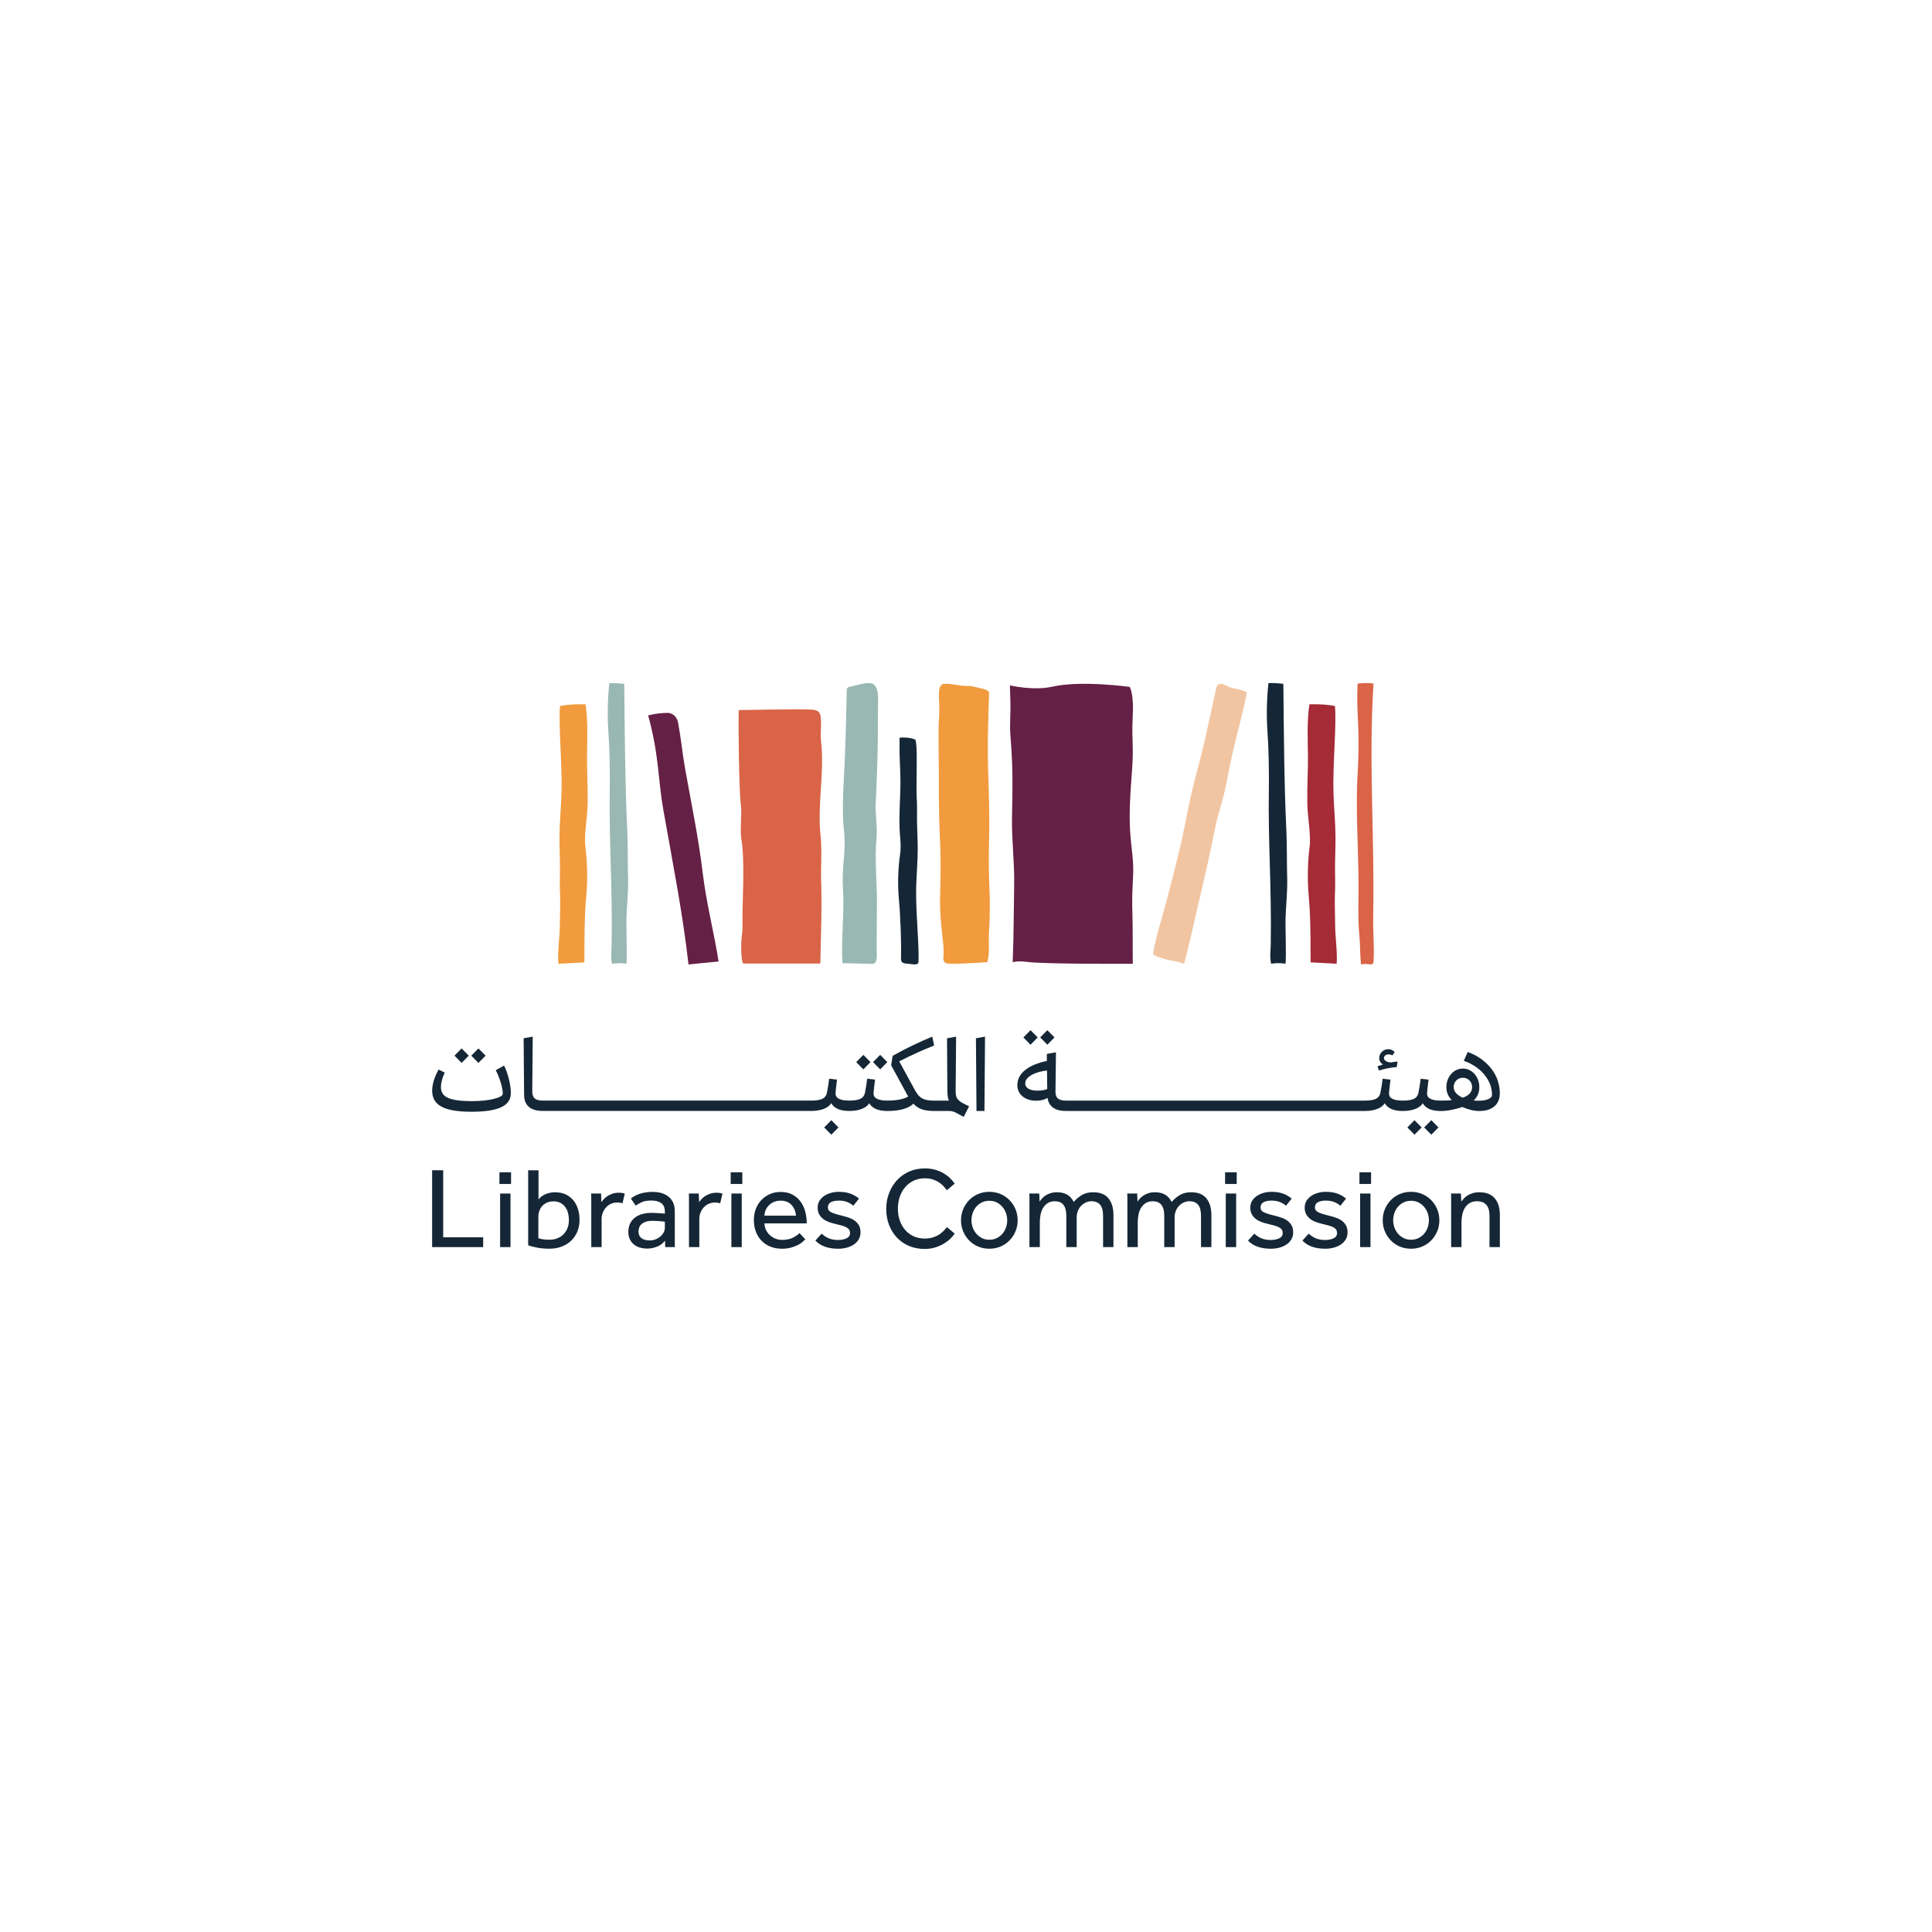 <svg xmlns="http://www.w3.org/2000/svg" id="Layer_2" data-name="Layer 2" viewBox="0 0 1000 1000"><defs><style>      .cls-1 {        fill: #99b8b4;      }      .cls-1, .cls-2, .cls-3, .cls-4, .cls-5, .cls-6, .cls-7 {        stroke-width: 0px;      }      .cls-2 {        fill: #f1c5a1;      }      .cls-3 {        fill: #652045;      }      .cls-4 {        fill: #a52b36;      }      .cls-5 {        fill: #152736;      }      .cls-6 {        fill: #f19b3e;      }      .cls-7 {        fill: #da6447;      }    </style></defs><g><g><path class="cls-5" d="M223.67,605.72h5.73v34.71h20.69v5.07h-26.42v-39.78Z"></path><path class="cls-5" d="M273.36,605.72h5.37v15.09c.28-.36.66-.76,1.16-1.19.5-.44,1.1-.85,1.82-1.22.72-.38,1.54-.69,2.48-.92.93-.24,1.98-.36,3.13-.36,2.07,0,3.89.37,5.46,1.1,1.57.74,2.89,1.75,3.97,3.04,1.07,1.29,1.88,2.81,2.42,4.56.54,1.75.8,3.62.8,5.61,0,2.19-.38,4.19-1.13,6.02-.75,1.83-1.82,3.4-3.19,4.71s-3.01,2.34-4.92,3.07-4.02,1.1-6.32,1.1-4.37-.18-6.32-.54c-1.95-.36-3.52-.77-4.71-1.25v-38.83ZM278.66,640.91c.56.16,1.24.33,2.06.51.81.18,2.02.27,3.61.27s2.94-.25,4.17-.75c1.23-.5,2.3-1.19,3.19-2.09s1.58-1.97,2.06-3.22.72-2.61.72-4.08c0-1.27-.15-2.5-.45-3.67s-.78-2.21-1.43-3.1-1.48-1.61-2.48-2.15-2.21-.81-3.64-.81c-1.31,0-2.46.23-3.43.69-.98.46-1.79,1.05-2.45,1.79s-1.14,1.59-1.46,2.56c-.32.97-.48,1.98-.48,3.01v11.03Z"></path><path class="cls-5" d="M306.04,645.5v-26c0-.36-.02-.93-.06-1.73h5.13l.18,4.47c.32-.48.73-1,1.25-1.58.52-.58,1.14-1.1,1.88-1.58.73-.48,1.59-.88,2.56-1.22.97-.34,2.1-.51,3.37-.51.6,0,1.14.04,1.64.12.5.08.96.2,1.4.36l-1.19,5.01c-.72-.28-1.63-.42-2.74-.42s-2.22.22-3.19.66c-.98.44-1.82,1.04-2.54,1.82s-1.28,1.68-1.7,2.71c-.42,1.03-.63,2.13-.63,3.28v14.61h-5.37Z"></path><path class="cls-5" d="M344.2,642.16c-1.03,1.39-2.4,2.42-4.08,3.1-1.69.67-3.43,1.01-5.22,1.01-1.15,0-2.3-.15-3.43-.45s-2.17-.8-3.1-1.49c-.94-.7-1.69-1.59-2.27-2.68-.58-1.09-.87-2.43-.87-4.02,0-2.98,1.04-5.37,3.13-7.16s5.1-2.69,9.03-2.69c.64,0,1.31.02,2.03.06.72.04,1.39.08,2.03.12.64.04,1.19.08,1.67.12.48.04.81.08,1.01.12v-1.02c0-2.07-.63-3.55-1.88-4.44s-2.95-1.34-5.1-1.34-3.78.29-5.01.86c-1.23.58-2.27,1.16-3.1,1.76l-2.5-3.64c.48-.4,1.05-.79,1.73-1.19.67-.4,1.47-.77,2.39-1.1.91-.34,1.95-.62,3.1-.83s2.48-.33,4-.33c3.58,0,6.39.87,8.44,2.59,2.05,1.73,3.07,4.18,3.07,7.37v17.2c0,.38.02.85.06,1.4h-5.01l-.12-3.34ZM344.14,632.38c-.16-.04-.47-.09-.92-.15-.46-.06-.98-.11-1.58-.15-.6-.04-1.23-.08-1.91-.12-.68-.04-1.33-.06-1.97-.06-1.51,0-2.73.18-3.67.54-.94.36-1.67.81-2.21,1.34s-.91,1.13-1.1,1.79c-.2.66-.3,1.28-.3,1.88,0,1.51.52,2.65,1.55,3.43,1.03.78,2.46,1.16,4.29,1.16,1.03,0,2.02-.18,2.95-.54.93-.36,1.76-.83,2.47-1.43s1.29-1.29,1.73-2.09c.44-.8.66-1.61.66-2.45v-3.16Z"></path><path class="cls-5" d="M356.61,645.5v-26c0-.36-.02-.93-.06-1.73h5.13l.18,4.47c.32-.48.73-1,1.25-1.58.52-.58,1.14-1.1,1.88-1.58.73-.48,1.59-.88,2.56-1.22.97-.34,2.1-.51,3.37-.51.6,0,1.14.04,1.64.12.5.08.96.2,1.4.36l-1.19,5.01c-.72-.28-1.63-.42-2.74-.42s-2.22.22-3.19.66c-.98.44-1.82,1.04-2.54,1.82s-1.28,1.68-1.7,2.71c-.42,1.03-.63,2.13-.63,3.28v14.61h-5.37Z"></path><path class="cls-5" d="M378.2,606.8h6.02v6.02h-6.02v-6.02ZM378.56,617.77h5.37v27.73h-5.37v-27.73Z"></path><path class="cls-5" d="M416.84,641.45c-.32.36-.8.81-1.43,1.37-.64.56-1.46,1.09-2.47,1.61-1.01.52-2.21.96-3.58,1.34s-2.93.57-4.68.57c-2.15,0-4.11-.36-5.9-1.07s-3.32-1.73-4.59-3.04c-1.27-1.31-2.26-2.88-2.95-4.71-.7-1.83-1.04-3.86-1.04-6.08,0-2.03.34-3.93,1.01-5.7.67-1.77,1.63-3.3,2.86-4.59,1.23-1.29,2.69-2.32,4.38-3.07,1.69-.76,3.55-1.13,5.58-1.13,2.39,0,4.43.46,6.14,1.37,1.71.91,3.11,2.13,4.21,3.64,1.09,1.51,1.9,3.24,2.41,5.19.52,1.95.78,3.98.78,6.08h-21.89c.04,1.23.31,2.37.81,3.4.5,1.04,1.16,1.93,2,2.69.83.75,1.79,1.35,2.86,1.79,1.07.44,2.21.65,3.4.65,2.35,0,4.27-.4,5.78-1.19,1.51-.79,2.6-1.57,3.28-2.32l3.04,3.22ZM412.01,629.22c-.16-2.15-.91-3.97-2.27-5.49-1.35-1.51-3.26-2.27-5.73-2.27-1.27,0-2.41.22-3.43.66-1.01.44-1.88,1.01-2.59,1.73s-1.27,1.54-1.67,2.48c-.4.93-.62,1.9-.66,2.89h16.34Z"></path><path class="cls-5" d="M425.31,638.52c.99.99,2.19,1.79,3.58,2.39,1.39.6,3,.9,4.83.9s3.28-.29,4.47-.87c1.19-.58,1.79-1.48,1.79-2.71,0-.64-.13-1.18-.39-1.64-.26-.46-.7-.86-1.31-1.22-.62-.36-1.43-.69-2.45-.98s-2.28-.63-3.79-.98c-1.07-.24-2.14-.56-3.19-.95-1.05-.4-2-.92-2.83-1.58s-1.51-1.45-2.03-2.39c-.52-.93-.78-2.06-.78-3.37s.31-2.54.93-3.55c.62-1.01,1.44-1.87,2.47-2.56,1.03-.7,2.2-1.22,3.49-1.58,1.29-.36,2.63-.54,4.02-.54,2.35,0,4.36.31,6.05.92,1.69.62,3.17,1.48,4.44,2.59l-2.92,3.7c-.83-.75-1.88-1.39-3.13-1.91-1.25-.51-2.71-.77-4.38-.77s-3.08.28-4.11.83c-1.03.56-1.55,1.47-1.55,2.74,0,1.19.69,2.08,2.06,2.65s3.17,1.12,5.4,1.64c1.31.32,2.54.69,3.67,1.1s2.13.95,2.98,1.61c.85.66,1.53,1.46,2.03,2.42.5.95.74,2.11.74,3.46s-.32,2.61-.95,3.67c-.64,1.05-1.49,1.94-2.56,2.65s-2.31,1.25-3.7,1.61-2.84.54-4.35.54c-5.25,0-9.18-1.41-11.81-4.24l3.28-3.58Z"></path><path class="cls-5" d="M494.13,638.52c-.44.72-1.11,1.53-2.03,2.45-.91.91-2.03,1.78-3.34,2.59-1.31.82-2.82,1.5-4.53,2.06-1.71.56-3.6.83-5.67.83-2.94,0-5.63-.52-8.05-1.55-2.42-1.03-4.51-2.48-6.26-4.32-1.75-1.85-3.11-4.03-4.08-6.56-.98-2.52-1.46-5.28-1.46-8.26s.49-5.62,1.46-8.17c.97-2.55,2.33-4.77,4.08-6.68,1.75-1.91,3.85-3.41,6.29-4.5s5.16-1.64,8.14-1.64c2.11,0,4,.26,5.67.78,1.67.52,3.13,1.16,4.38,1.94s2.33,1.62,3.22,2.53c.89.92,1.62,1.79,2.18,2.62l-4.06,3.46c-.48-.67-1.04-1.38-1.7-2.12-.66-.73-1.44-1.4-2.36-2s-1.97-1.09-3.16-1.49c-1.19-.4-2.56-.6-4.11-.6-2.19,0-4.14.42-5.87,1.25s-3.2,1.97-4.41,3.4c-1.21,1.43-2.14,3.1-2.77,5.01-.64,1.91-.95,3.94-.95,6.08s.33,4.17.98,6.05,1.58,3.53,2.77,4.92c1.19,1.39,2.64,2.49,4.35,3.28,1.71.79,3.62,1.19,5.73,1.19,1.79,0,3.33-.23,4.62-.69,1.29-.46,2.39-1,3.28-1.64.89-.63,1.63-1.28,2.21-1.94.58-.66,1.06-1.2,1.46-1.64l4,3.34Z"></path><path class="cls-5" d="M512.08,646.34c-2.15,0-4.11-.39-5.9-1.16s-3.33-1.84-4.62-3.19c-1.29-1.35-2.31-2.91-3.04-4.68-.74-1.77-1.1-3.67-1.1-5.7s.37-3.92,1.1-5.69c.73-1.77,1.75-3.33,3.04-4.68,1.29-1.35,2.83-2.41,4.62-3.19s3.76-1.16,5.9-1.16,4.06.39,5.84,1.16,3.34,1.84,4.65,3.19c1.31,1.35,2.34,2.91,3.07,4.68.73,1.77,1.1,3.67,1.1,5.69s-.37,3.93-1.1,5.7c-.74,1.77-1.76,3.33-3.07,4.68-1.31,1.35-2.86,2.42-4.65,3.19s-3.74,1.16-5.84,1.16ZM512.08,641.69c1.43,0,2.72-.29,3.88-.87,1.15-.58,2.13-1.33,2.92-2.27.8-.93,1.4-2.01,1.82-3.22.42-1.21.63-2.45.63-3.73s-.21-2.45-.63-3.67c-.42-1.21-1.03-2.3-1.85-3.25-.82-.95-1.79-1.72-2.92-2.3s-2.42-.86-3.85-.86-2.72.29-3.88.86-2.13,1.33-2.92,2.27c-.8.93-1.4,2.01-1.82,3.22s-.63,2.46-.63,3.73.21,2.5.63,3.7,1.03,2.27,1.85,3.22c.81.95,1.79,1.72,2.92,2.3,1.13.58,2.41.87,3.85.87Z"></path><path class="cls-5" d="M532.84,645.5v-25.97c0-.38-.02-.96-.06-1.76h5.13l.18,4.17c.32-.48.73-1,1.25-1.58.52-.58,1.13-1.1,1.85-1.58s1.56-.88,2.54-1.19c.97-.32,2.1-.48,3.37-.48,2.15,0,3.93.43,5.34,1.28,1.41.86,2.51,2.1,3.31,3.73,1.11-1.31,2.48-2.48,4.09-3.49s3.61-1.52,5.99-1.52c3.58,0,6.22,1.06,7.93,3.19,1.71,2.13,2.56,4.98,2.56,8.56v16.64h-5.37v-16.22c0-2.58-.51-4.48-1.52-5.7s-2.5-1.82-4.44-1.82c-1.11,0-2.14.23-3.07.69-.94.46-1.75,1.06-2.45,1.82-.7.75-1.23,1.64-1.61,2.65-.38,1.01-.57,2.08-.57,3.19v15.39h-5.37v-16.22c0-2.58-.51-4.48-1.52-5.7s-2.48-1.82-4.38-1.82c-1.47,0-2.7.32-3.7.95-.99.64-1.8,1.46-2.41,2.47-.62,1.01-1.05,2.18-1.31,3.49-.26,1.31-.39,2.62-.39,3.94v12.88h-5.37Z"></path><path class="cls-5" d="M583.53,645.5v-25.97c0-.38-.02-.96-.06-1.76h5.13l.18,4.17c.32-.48.73-1,1.25-1.58.52-.58,1.13-1.1,1.85-1.58s1.56-.88,2.54-1.19c.97-.32,2.1-.48,3.37-.48,2.15,0,3.93.43,5.34,1.28,1.41.86,2.51,2.1,3.31,3.73,1.11-1.31,2.48-2.48,4.09-3.49s3.61-1.52,5.99-1.52c3.58,0,6.22,1.06,7.93,3.19,1.71,2.13,2.56,4.98,2.56,8.56v16.64h-5.37v-16.22c0-2.58-.51-4.48-1.52-5.7s-2.5-1.82-4.44-1.82c-1.11,0-2.14.23-3.07.69-.94.46-1.75,1.06-2.45,1.82-.7.75-1.23,1.64-1.61,2.65-.38,1.01-.57,2.08-.57,3.19v15.39h-5.37v-16.22c0-2.58-.51-4.48-1.52-5.7s-2.48-1.82-4.38-1.82c-1.47,0-2.7.32-3.7.95-.99.64-1.8,1.46-2.41,2.47-.62,1.01-1.05,2.18-1.31,3.49-.26,1.31-.39,2.62-.39,3.94v12.88h-5.37Z"></path><path class="cls-5" d="M634.1,606.8h6.02v6.02h-6.02v-6.02ZM634.46,617.77h5.37v27.73h-5.37v-27.73Z"></path><path class="cls-5" d="M258.5,606.8h6.02v6.02h-6.02v-6.02ZM258.86,617.77h5.37v27.73h-5.37v-27.73Z"></path><path class="cls-5" d="M649.25,638.52c.99.99,2.19,1.79,3.58,2.39,1.39.6,3,.9,4.83.9s3.28-.29,4.47-.87c1.19-.58,1.79-1.48,1.79-2.71,0-.64-.13-1.18-.39-1.64-.26-.46-.7-.86-1.31-1.22-.62-.36-1.43-.69-2.45-.98s-2.28-.63-3.79-.98c-1.07-.24-2.14-.56-3.19-.95-1.05-.4-2-.92-2.83-1.58s-1.51-1.45-2.03-2.39c-.52-.93-.78-2.06-.78-3.37s.31-2.54.93-3.55c.62-1.01,1.44-1.87,2.47-2.56,1.03-.7,2.2-1.22,3.49-1.58,1.29-.36,2.63-.54,4.02-.54,2.35,0,4.36.31,6.05.92,1.69.62,3.17,1.48,4.44,2.59l-2.92,3.7c-.83-.75-1.88-1.39-3.13-1.91-1.25-.51-2.71-.77-4.38-.77s-3.08.28-4.11.83c-1.03.56-1.55,1.47-1.55,2.74,0,1.19.69,2.08,2.06,2.65s3.17,1.12,5.4,1.64c1.31.32,2.54.69,3.67,1.1s2.13.95,2.98,1.61c.85.66,1.53,1.46,2.03,2.42.5.95.74,2.11.74,3.46s-.32,2.61-.95,3.67c-.64,1.05-1.49,1.94-2.56,2.65s-2.31,1.25-3.7,1.61-2.84.54-4.35.54c-5.25,0-9.18-1.41-11.81-4.24l3.28-3.58Z"></path><path class="cls-5" d="M677.4,638.52c.99.99,2.19,1.79,3.58,2.39,1.39.6,3,.9,4.83.9s3.28-.29,4.47-.87c1.19-.58,1.79-1.48,1.79-2.71,0-.64-.13-1.18-.39-1.64-.26-.46-.7-.86-1.31-1.22-.62-.36-1.43-.69-2.45-.98s-2.28-.63-3.79-.98c-1.07-.24-2.14-.56-3.19-.95-1.05-.4-2-.92-2.83-1.58s-1.51-1.45-2.03-2.39c-.52-.93-.78-2.06-.78-3.37s.31-2.54.93-3.55c.62-1.01,1.44-1.87,2.47-2.56,1.03-.7,2.2-1.22,3.49-1.58,1.29-.36,2.63-.54,4.02-.54,2.35,0,4.36.31,6.05.92,1.69.62,3.17,1.48,4.44,2.59l-2.92,3.7c-.83-.75-1.88-1.39-3.13-1.91-1.25-.51-2.71-.77-4.38-.77s-3.08.28-4.11.83c-1.03.56-1.55,1.47-1.55,2.74,0,1.19.69,2.08,2.06,2.65s3.17,1.12,5.4,1.64c1.31.32,2.54.69,3.67,1.1s2.13.95,2.98,1.61c.85.66,1.53,1.46,2.03,2.42.5.95.74,2.11.74,3.46s-.32,2.61-.95,3.67c-.64,1.05-1.49,1.94-2.56,2.65s-2.31,1.25-3.7,1.61-2.84.54-4.35.54c-5.25,0-9.18-1.41-11.81-4.24l3.28-3.58Z"></path><path class="cls-5" d="M703.64,606.8h6.02v6.02h-6.02v-6.02ZM703.99,617.77h5.37v27.73h-5.37v-27.73Z"></path><path class="cls-5" d="M730.35,646.34c-2.15,0-4.11-.39-5.9-1.16s-3.33-1.84-4.62-3.19c-1.29-1.35-2.31-2.91-3.04-4.68-.74-1.77-1.1-3.67-1.1-5.7s.37-3.92,1.1-5.69c.73-1.77,1.75-3.33,3.04-4.68,1.29-1.35,2.83-2.41,4.62-3.19s3.76-1.16,5.9-1.16,4.06.39,5.84,1.16,3.34,1.84,4.65,3.19c1.31,1.35,2.34,2.91,3.07,4.68.73,1.77,1.1,3.67,1.1,5.69s-.37,3.93-1.1,5.7c-.74,1.77-1.76,3.33-3.07,4.68-1.31,1.35-2.86,2.42-4.65,3.19s-3.74,1.16-5.84,1.16ZM730.35,641.69c1.43,0,2.72-.29,3.88-.87,1.15-.58,2.13-1.33,2.92-2.27.8-.93,1.4-2.01,1.82-3.22.42-1.21.63-2.45.63-3.73s-.21-2.45-.63-3.67c-.42-1.21-1.03-2.3-1.85-3.25-.82-.95-1.79-1.72-2.92-2.3s-2.42-.86-3.85-.86-2.72.29-3.88.86-2.13,1.33-2.92,2.27c-.8.93-1.4,2.01-1.82,3.22s-.63,2.46-.63,3.73.21,2.5.63,3.7,1.03,2.27,1.85,3.22c.81.95,1.79,1.72,2.92,2.3,1.13.58,2.41.87,3.85.87Z"></path><path class="cls-5" d="M751.11,645.5v-25.97c0-.38-.02-.96-.06-1.76h5.13l.18,4.17c.36-.48.79-1,1.31-1.58.52-.58,1.15-1.1,1.91-1.58.75-.48,1.64-.88,2.65-1.19,1.01-.32,2.16-.48,3.43-.48,3.62,0,6.3,1.05,8.05,3.16,1.75,2.11,2.62,4.97,2.62,8.59v16.64h-5.37v-16.22c0-2.58-.56-4.48-1.67-5.7s-2.68-1.82-4.71-1.82c-1.55,0-2.84.32-3.88.95-1.03.64-1.86,1.46-2.47,2.47-.62,1.01-1.06,2.17-1.34,3.46-.28,1.29-.42,2.61-.42,3.97v12.88h-5.37Z"></path></g><g><path class="cls-5" d="M263.39,558.48c-.32-1.25-.69-2.48-1.1-3.7-.42-1.21-.89-2.3-1.4-3.25l-4.29,2.39c.52.99.99,2.05,1.43,3.16s.82,2.22,1.16,3.31c.34,1.09.6,2.14.78,3.13s.27,1.87.27,2.62c0,.52-.43,1-1.28,1.46-.86.46-2.01.87-3.46,1.22-1.45.36-3.16.64-5.13.83s-4.07.3-6.29.3c-2.86,0-5.3-.14-7.3-.42-2.01-.28-3.65-.71-4.92-1.28-1.27-.58-2.2-1.33-2.77-2.27-.58-.93-.87-2.06-.87-3.37,0-1.03.17-2.19.51-3.46.34-1.27.82-2.6,1.46-4l-3.16-1.55c-1.03,1.79-1.85,3.65-2.45,5.58-.6,1.93-.89,3.71-.89,5.34,0,1.91.4,3.55,1.19,4.92.79,1.37,2.03,2.5,3.7,3.4s3.79,1.55,6.35,1.97,5.61.63,9.15.63c6.96,0,12.09-.79,15.39-2.36,3.3-1.57,4.95-4,4.95-7.3,0-1.07-.09-2.25-.27-3.52s-.43-2.54-.75-3.79Z"></path><polygon class="cls-5" points="242.63 546.4 238.93 542.65 235.24 546.4 238.93 550.16 242.63 546.4"></polygon><polygon class="cls-5" points="251.34 546.4 247.64 542.65 243.94 546.4 247.64 550.16 251.34 546.4"></polygon><polygon class="cls-5" points="426.6 583.56 430.29 587.32 433.99 583.56 430.29 579.8 426.6 583.56"></polygon><polygon class="cls-5" points="459.28 549.74 455.58 545.99 451.88 549.74 455.58 553.5 459.28 549.74"></polygon><polygon class="cls-5" points="450.57 549.74 446.87 545.99 443.17 549.74 446.87 553.5 450.57 549.74"></polygon><path class="cls-5" d="M497.29,570.35c-.7-.46-1.24-.94-1.64-1.46s-.67-1.1-.8-1.76c-.14-.66-.21-1.44-.21-2.35l.24-28.21-4.71.83.18,26.54c0,1.31.05,2.41.15,3.31.1.89.31,1.7.63,2.42h-7.75c-1.35,0-2.51-.09-3.49-.27-.98-.18-1.84-.48-2.59-.9s-1.43-.99-2.03-1.71c-.6-.72-1.19-1.62-1.79-2.7l-8.05-14.74c1.83-.92,3.52-1.75,5.07-2.51,1.55-.76,3.04-1.46,4.47-2.09s2.83-1.25,4.21-1.83c1.37-.58,2.81-1.17,4.32-1.77l-.95-4.59c-3.38,1.38-6.8,2.91-10.26,4.58s-6.88,3.46-10.26,5.35l-.78,4.89,8.29,15.22.54.96c-1.03.64-2.47,1.15-4.29,1.53-1.83.38-4.02.57-6.56.57-4.73,0-7.1-1.23-7.1-3.7,0-.32.08-1.17.24-2.56s.34-2.92.54-4.59l-4.06-.48c-.08.52-.16,1.11-.24,1.79-.08.68-.18,1.35-.3,2.03s-.24,1.34-.36,2-.22,1.2-.3,1.64c-.32,1.39-1.1,2.39-2.35,2.98s-3.17.89-5.76.89c-4.73,0-7.1-1.23-7.1-3.7,0-.32.08-1.17.24-2.56s.34-2.92.54-4.59l-4.06-.48c-.08.52-.16,1.11-.24,1.79-.08.68-.18,1.35-.3,2.03s-.24,1.34-.36,2-.22,1.2-.3,1.64c-.32,1.39-1.1,2.39-2.35,2.98s-3.17.89-5.76.89h-138.88c-1.95,0-3.35-.37-4.2-1.1-.86-.73-1.28-1.96-1.28-3.67l.24-28.33-4.71.83.24,29.28c.08,5.57,3.32,8.35,9.72,8.35h138.88c2.5,0,4.66-.35,6.47-1.04,1.81-.7,3.11-1.68,3.91-2.95,1.55,2.66,4.65,4,9.3,4,2.5,0,4.66-.35,6.47-1.04,1.81-.7,3.11-1.68,3.91-2.95,1.55,2.66,4.65,4,9.3,4h0s0,0,0,0c6.44,0,10.95-1.25,13.54-3.76,1.31,1.39,2.79,2.37,4.44,2.92,1.65.56,3.71.83,6.17.83h6.74c.6,0,1.1,0,1.52.03s.79.06,1.13.12c.34.06.66.15.95.27s.61.26.92.42l4.17,2.21,2.8-5.49-1.67-.78c-1.07-.52-1.96-1-2.65-1.46Z"></path><polygon class="cls-5" points="505.43 575.03 509.55 575.03 509.85 536.56 505.14 537.4 505.43 575.03"></polygon><polygon class="cls-5" points="545.81 536.98 542.11 533.22 538.41 536.98 542.11 540.74 545.81 536.98"></polygon><polygon class="cls-5" points="537.1 536.98 533.4 533.22 529.71 536.98 533.4 540.74 537.1 536.98"></polygon><path class="cls-5" d="M712.94,551.95l.83,2.15c2.98-.95,6.04-1.55,9.18-1.79l.42-2.86c-.56.04-1.13.1-1.73.18s-1.23.18-1.91.3c-1.03-.12-1.86-.38-2.48-.78-.62-.4-.92-.89-.92-1.49,0-.56.23-1.01.69-1.37.46-.36,1.04-.54,1.76-.54.67,0,1.31.18,1.91.54l1.19-1.73c-.88-.99-1.99-1.49-3.34-1.49-1.27,0-2.37.45-3.28,1.34-.91.89-1.37,1.98-1.37,3.25,0,1.43.66,2.53,1.97,3.28-.44.16-.89.32-1.37.48s-.99.34-1.55.54Z"></path><polygon class="cls-5" points="737.15 583.56 740.85 587.32 744.55 583.56 740.85 579.8 737.15 583.56"></polygon><polygon class="cls-5" points="728.45 583.56 732.14 587.32 735.84 583.56 732.14 579.8 728.45 583.56"></polygon><path class="cls-5" d="M775.17,559.08c-.78-2.17-1.89-4.17-3.34-6.02-1.45-1.85-3.2-3.51-5.25-4.98-2.05-1.47-4.34-2.66-6.89-3.58l-2.03,4.59c2.19.75,4.18,1.74,5.99,2.95,1.81,1.21,3.35,2.59,4.62,4.15s2.26,3.21,2.95,4.98c.7,1.77,1.04,3.61,1.04,5.52,0,.91-.64,1.65-1.91,2.21s-2.9.83-4.89.83c-.48,0-.93-.01-1.37-.03-.44-.02-.87-.05-1.31-.09,1.95-1.83,2.92-4.14,2.92-6.92,0-1.31-.22-2.55-.66-3.73-.44-1.17-1.04-2.2-1.82-3.07s-1.68-1.56-2.71-2.06c-1.03-.5-2.15-.74-3.34-.74s-2.31.25-3.34.74c-1.03.5-1.94,1.18-2.71,2.06s-1.38,1.89-1.82,3.04c-.44,1.15-.66,2.41-.66,3.76,0,2.62.93,4.87,2.8,6.74-.88.08-1.79.14-2.74.18-.95.04-1.95.06-2.98.06-4.73,0-7.1-1.23-7.1-3.7,0-.32.08-1.17.24-2.56s.34-2.92.54-4.59l-4.06-.48c-.08.52-.16,1.11-.24,1.79-.08.68-.18,1.35-.3,2.03s-.24,1.34-.36,2-.22,1.2-.3,1.64c-.32,1.39-1.1,2.39-2.35,2.98s-3.17.89-5.76.89c-4.73,0-7.1-1.23-7.1-3.7,0-.32.08-1.17.24-2.56s.34-2.92.54-4.59l-4.06-.48c-.08.52-.16,1.11-.24,1.79-.08.68-.18,1.35-.3,2.03s-.24,1.34-.36,2-.22,1.2-.3,1.64c-.32,1.39-1.1,2.39-2.35,2.98s-3.17.89-5.76.89h-154.55c-1.95,0-3.36-.37-4.23-1.1-.87-.73-1.29-1.96-1.25-3.67l.24-20.22-4.71.83v3.64c-4.81.99-8.56,2.56-11.24,4.71s-4.03,4.75-4.03,7.81c0,1.27.26,2.41.78,3.43.52,1.01,1.21,1.86,2.09,2.54.87.68,1.9,1.19,3.07,1.55,1.17.36,2.43.54,3.79.54,2.27,0,4.23-.48,5.9-1.43.68,4.49,3.88,6.74,9.6,6.74h154.55c2.5,0,4.66-.35,6.47-1.04,1.81-.7,3.11-1.68,3.91-2.95,1.55,2.66,4.65,4,9.3,4,2.5,0,4.66-.35,6.47-1.04,1.81-.7,3.11-1.68,3.91-2.95,1.55,2.66,4.65,4,9.3,4h0s0,0,0,0h0c1.67,0,3.5-.19,5.48-.57,1.99-.38,3.88-.88,5.67-1.52,1.39.64,2.86,1.14,4.41,1.52,1.55.38,3,.57,4.35.57,3.38,0,6-.81,7.87-2.42s2.8-3.89,2.8-6.83c0-2.31-.39-4.54-1.16-6.71ZM537.04,564.53c-.83,0-1.64-.07-2.41-.21-.78-.14-1.46-.36-2.06-.66s-1.06-.69-1.4-1.16c-.34-.48-.51-1.07-.51-1.79,0-.87.31-1.68.93-2.42.62-.73,1.45-1.39,2.5-1.97,1.05-.58,2.26-1.05,3.61-1.43,1.35-.38,2.76-.65,4.23-.8l.12,9.6c-1.43.56-3.1.83-5.01.83ZM757.13,568.17c-1.47-.64-2.62-1.42-3.46-2.36-.83-.93-1.25-1.98-1.25-3.13,0-1.39.46-2.54,1.37-3.46.91-.91,2.05-1.37,3.4-1.37s2.48.47,3.4,1.4c.91.94,1.37,2.08,1.37,3.43,0,2.54-1.61,4.37-4.83,5.49Z"></path></g></g><g><g><path class="cls-7" d="M710.94,353.8c-2.62,40.23.65,80.29-.19,120.87-.15,7.46.68,15.44.2,22.93-.06.88-.29,1.56-1.5,1.57-1.66-.19-3.32-.36-5,.02-.55-5.37-.34-9.53-.78-14.16-.96-10.09-.43-18.34-.51-29.34-.14-18.84-1.59-38.05-.37-56.85.44-6.71.47-17.7.16-24.41-.31-6.82-.64-11.88-.27-20.59,2.94-.4,5.68-.4,8.26-.05"></path><path class="cls-7" d="M420.38,367.3c2.96.29,4.26,1.16,4.49,4.44.34,4.91-.38,7.59.15,12.4,1.77,16-2.02,32.22-.32,48.23.89,8.46.04,16.07.34,24.57.45,12.63-.13,26.96-.44,41.79h-39.9c-1.4-1.93-1.14-11.8-.72-14.37.37-2.25.35-4.54.33-6.81-.08-9.31.5-17.6.42-26.91-.05-5.47-.11-10.96-1.01-16.37-.8-4.78.44-13.14-.28-17.93-.9-6.02-1.38-41.92-1.07-48.8,0,0,33.31-.68,38-.22"></path><path class="cls-5" d="M468.8,498.71c-2.22-.25-2.52-1.13-2.44-3.37.22-6.64-.26-20.82-1.06-29.51-.72-7.86-.52-15.88.59-23.66.77-5.38-.31-9.39-.34-16.06-.05-8.77.56-15.64.52-21.55-.03-3.65-.16-7.29-.35-10.94-.18-3.4-.13-10.92-.1-11.75.64-.2,2.92-.15,3.53-.09,2.13.2,3.15.42,4.68,1.07.92,3.47.62,10.8.64,14.89.01,2.4-.18,12.34,0,14.73.3,3.97.14,7.98.17,11.97.04,5.08.39,10.16.37,15.25-.02,6.45-.61,12.87-.79,19.32-.33,11.88,1.37,27.22,1.23,37.15-.03,1.97.23,3.04-2.15,3.04,0,0-2.27-.24-4.48-.49"></path><path class="cls-4" d="M691.85,498.83c.45-5.71-.75-14.54-.77-19.12,0-2.69-.31-13.82-.14-16.5.28-4.45.07-8.94.06-13.41,0-5.7.31-11.39.25-17.08-.08-7.23-.77-14.42-1.02-21.64-.52-15.03,1.64-35.02.74-45.62-3.69-.82-8.23-1.03-13.22-.92-1.25,8.38-.91,16.78-.75,26.98.1,6.62-.47,14.33-.34,24.15.1,7.47,1.97,16.41,1.21,22.44-1.1,8.72-1.23,17.71-.4,26.51,1.19,12.58.77,33.24.92,33.51l13.45.71Z"></path><path class="cls-5" d="M664.26,353.95c.25,25.25.45,53.25,1.57,76.06.37,7.6.17,17.14.44,25.81.12,3.86-.48,11.57-.76,16.7-.22,4.16-.13,8.32-.03,12.48.1,4.41.18,13.63-.16,13.83-2.32-.41-4.77-.43-7.36,0-.85-3.39-.29-6.57-.23-10.08.47-30.31-1.42-52.44-.97-80.34.15-9.06-.12-21.43-.76-30.46-.55-7.81-.3-16.61.55-24.39,2.68-.05,5.25.09,7.72.39"></path><path class="cls-1" d="M323.11,353.99c.25,25.25.45,53.25,1.57,76.06.37,7.6.17,17.14.44,25.81.12,3.86-.48,11.57-.76,16.7-.22,4.16-.13,8.32-.03,12.48.1,4.41.19,13.63-.16,13.83-2.32-.41-4.77-.43-7.36,0-.85-3.39-.29-6.57-.23-10.08.47-30.31-1.42-52.44-.97-80.34.15-9.06-.12-21.43-.76-30.46-.55-7.81-.3-16.61.55-24.39,2.68-.05,5.25.09,7.72.39"></path><path class="cls-2" d="M645.36,358.41c-2.4,12.6-4.97,20.66-7.4,31.41-2.14,9.44-3.17,17.68-6.37,28.34-2.76,9.19-4.2,18.73-6.33,28.09-2.07,9.11-4.17,18.22-6.32,27.32-1.6,7.06-3.03,13.45-4.77,20.49-.29,1.18-1.04,3.66-1.33,4.84,0,0-2.15-1.01-4.41-1.33-5.71-.8-9.83-2.56-11.37-3.29-1.29-.67,5.95-24.91,6.54-27.16,2.43-9.17,4.75-18.38,6.99-27.6,2.27-9.33,3.93-19.42,6.07-28.77,2.17-9.46,4.84-18.19,6.95-27.66,2.13-9.56,3.88-17.7,6.01-27.26.43-1.95,2.35-2.56,4.95-1.04,3.45,2.01,7.69,1.62,10.79,3.61"></path><path class="cls-3" d="M345.37,368.97c2.68-.07,5.06,2.07,5.6,4.99.76,4.17,1.29,7.89,1.79,11.54.56,4.08,1.09,8.07,1.87,12.49,3.21,18.02,6.84,35.14,9.11,53.96,1.92,15.95,5.96,31.17,8.19,45.71-4.93.51-10.78,1.01-15.55,1.55-3.09-27.01-8.13-52.24-13.05-80.07-2.77-15.66-2.17-28.31-7.85-48.85,3.36-.9,6.65-1.22,9.89-1.31"></path><path class="cls-6" d="M288.99,498.83c-.45-5.71.75-14.54.77-19.12,0-2.69.31-13.82.14-16.5-.28-4.45-.07-8.94-.06-13.41,0-5.7-.31-11.39-.25-17.08.08-7.23.77-14.42,1.02-21.64.52-15.03-1.64-35.02-.74-45.62,3.69-.82,8.23-1.03,13.22-.92,1.25,8.38.91,16.78.75,26.98-.1,6.62.47,14.33.34,24.15-.1,7.47-1.97,16.41-1.21,22.44,1.1,8.72,1.23,17.71.4,26.51-1.19,12.58-.77,33.24-.92,33.51l-13.45.71Z"></path><path class="cls-1" d="M439.57,355.5c-.71.11-1.25.77-1.27,1.57-.36,16.47-.68,31.32-1.65,48.34-.38,6.76-.69,16.73.2,24.66,1.17,10.43-1.23,18.9-.57,29.39.88,13.84-.97,25.21-.26,39.06l15.55.38c1.28.05,2.45-1.29,2.27-4.61-.18-3.31.07-17.57.07-28.27s-1.28-20.66-.21-32.57c.53-5.88-.74-12.13-.43-18.03.56-10.69.87-20.02,1.07-30.73.12-6.31-.01-16.02.17-22.23.13-4.33-.73-7.5-2.89-8.58-2.47-1.23-9.25,1.2-12.06,1.62"></path><path class="cls-6" d="M511.72,365.43c.15-3.94.23-5.29.23-6.78,0-.98-.81-1.16-1.54-1.6-.49-.3-4.67-1.25-6.04-1.57-1.19-.28-2.89-.48-4.1-.46-4.03.07-8.02-1.44-12.03-1.03-.13.01-.26.06-.38.14-.34.23-1.46.81-1.77,3.26-.47,3.72.47,6.98-.05,13.77-.52,6.79-.06,25.18-.1,29.6-.25,33.5,1.49,34.05.72,59.9-.27,9.13-.06,12.15.85,21.7.24,2.53,1.3,8.92.78,13.34-.19,1.61.71,2.97,2.16,3.05,6.66.38,20.65-.78,20.65-.78.76-3.38.91-6.57.71-11.13-.13-3.16.42-8.36.42-11.53,0-3.57.22-7.12.07-10.68-.4-9.56-.63-19.13-.37-28.69.67-24.22-1.28-38.27-.42-62.08l.19-8.43Z"></path></g><path class="cls-3" d="M524.18,498.03c.59-16.53.51-26.54.76-40.81.18-10.07-1.3-22.85-1.13-33.46.33-19.47.53-26.13-.89-44.2-.32-4.07.22-11.74.08-15.82-.09-2.73-.19-6.26-.28-8.99,0,0,12.27,2.87,21.79.7,15.16-3.47,40.26.1,40.26.1,1.49,2.77,1.69,9.22,1.66,10.81-.28,11.93-.51,7.73-.13,19.66.36,11.24-1.57,21.18-1.57,37.07,0,10.44,1.44,17.3,1.77,24.25.34,7.15-.8,13.15-.38,24.49.26,7,.12,25.33.22,27.01,0,0-45.19.29-54.82-.97-5.09-.66-7.33.18-7.33.18"></path></g></svg>